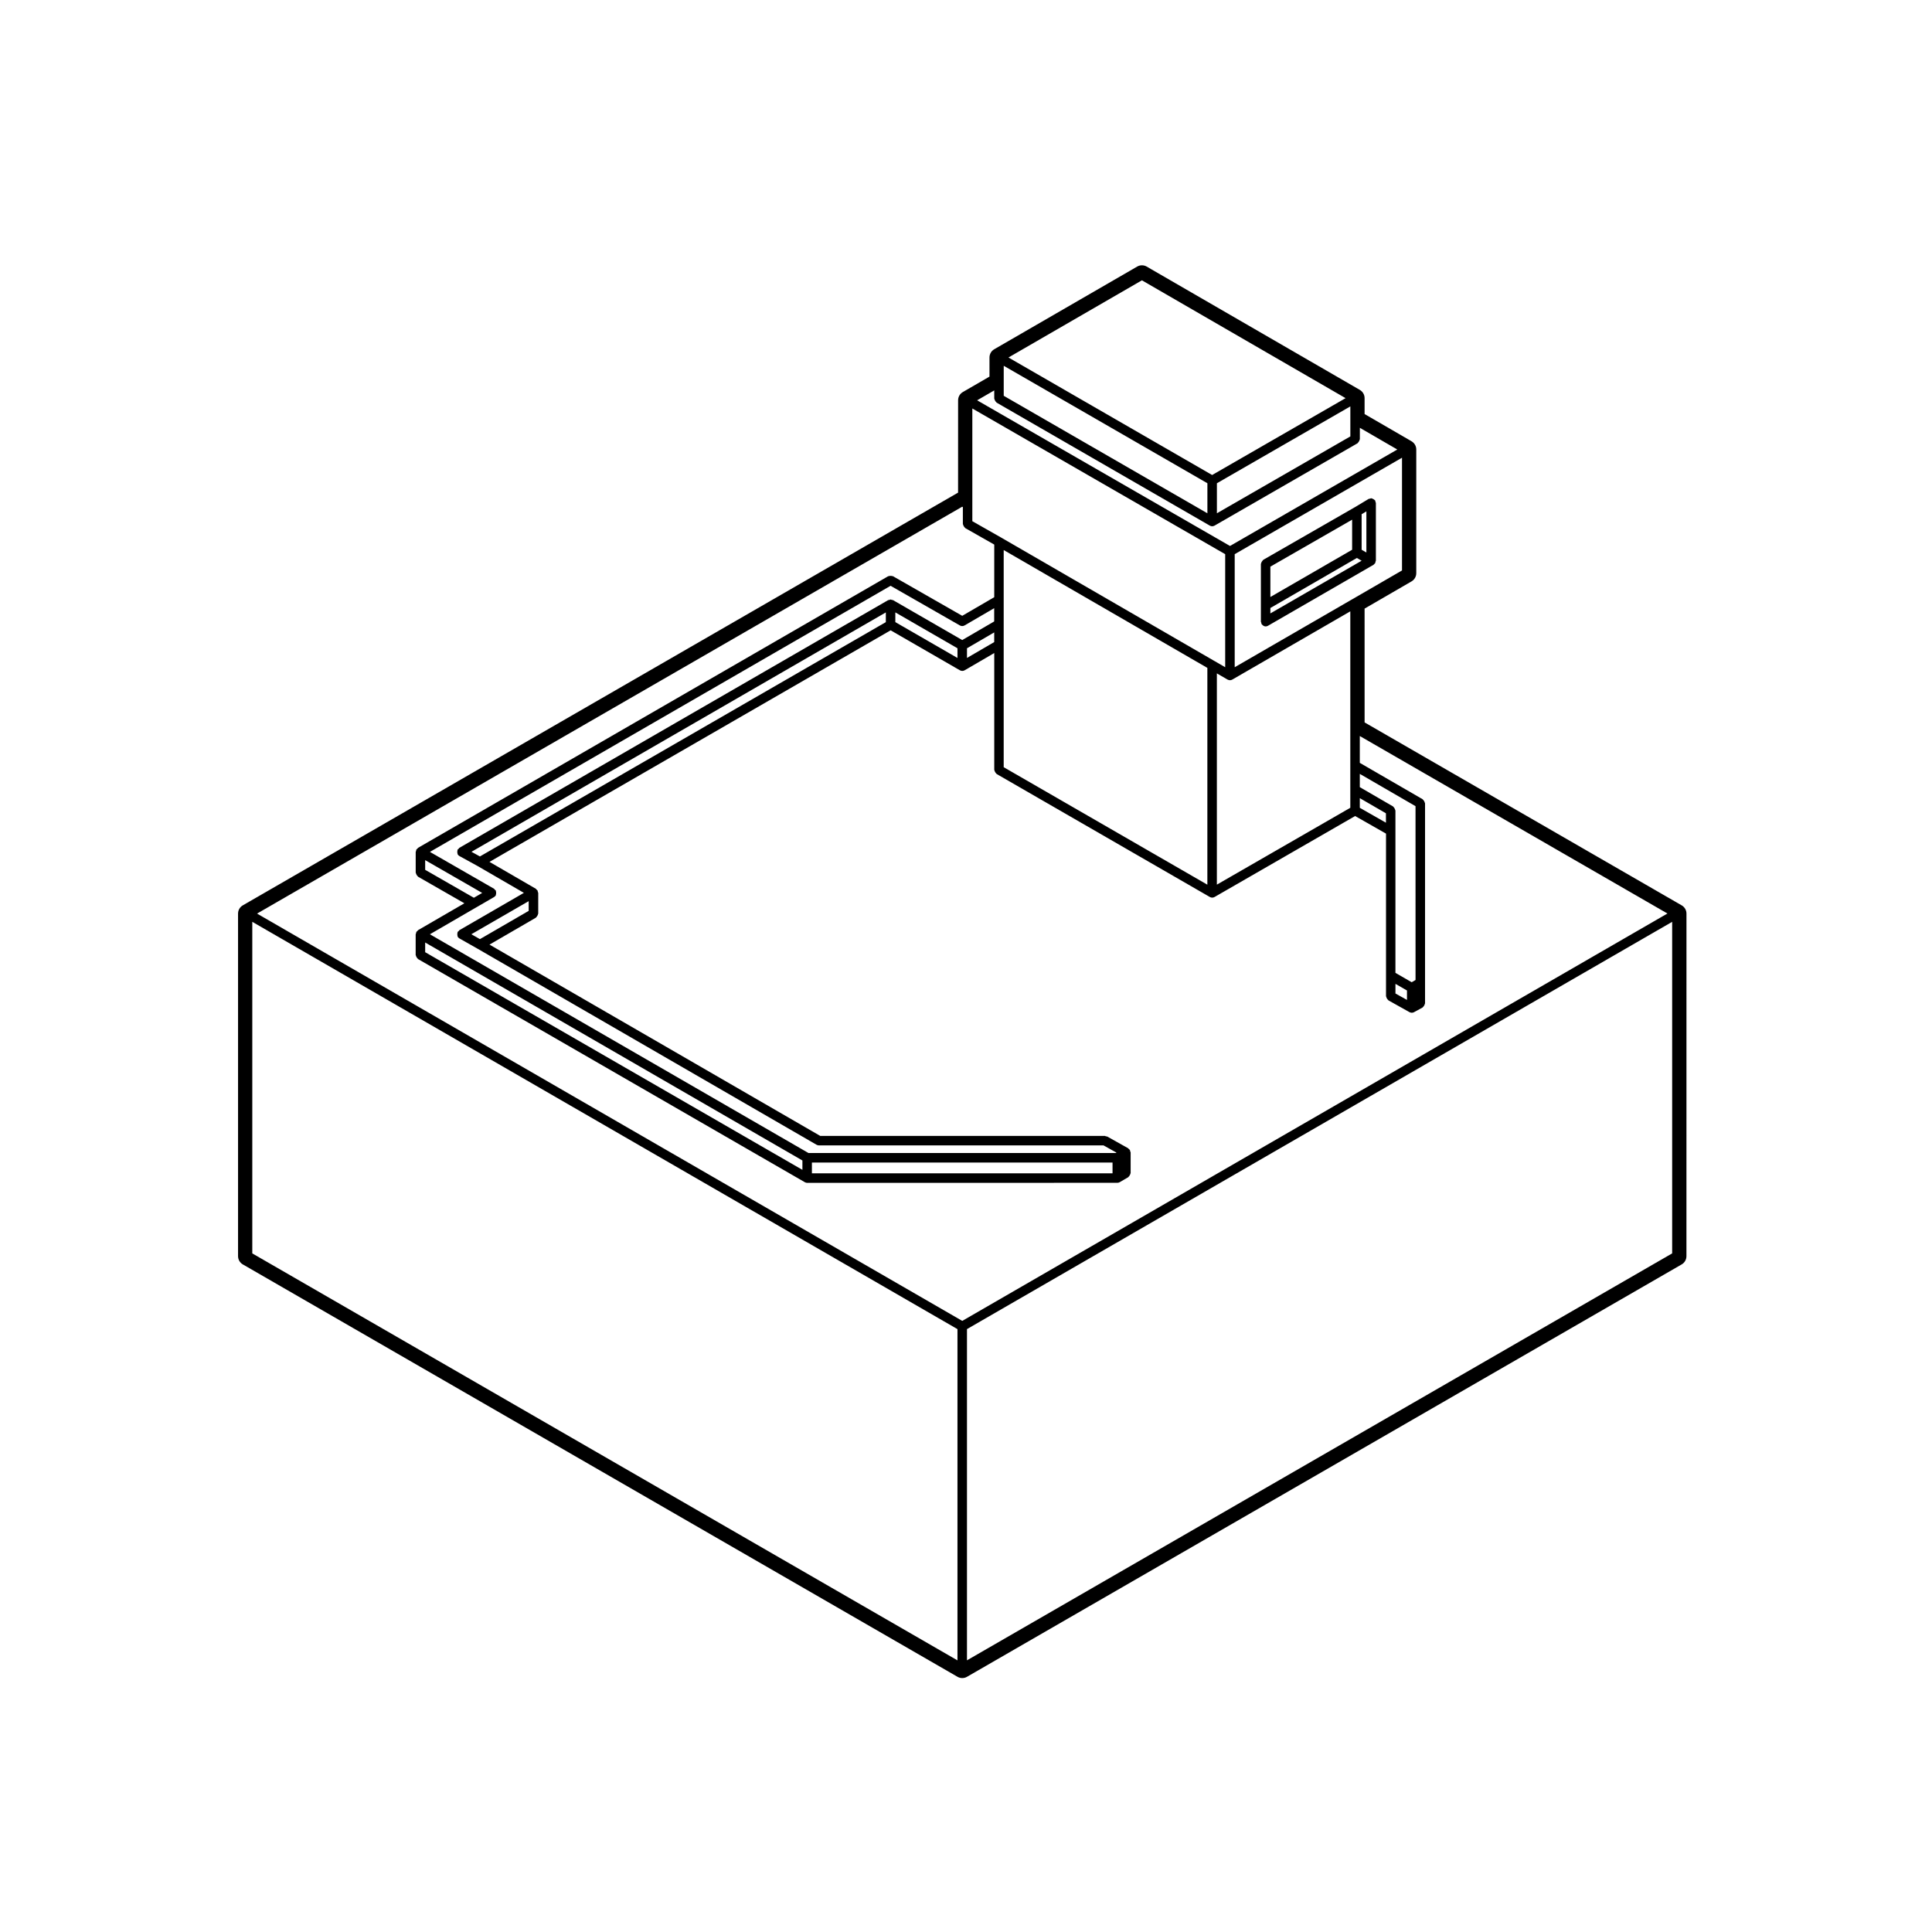 <?xml version="1.0" encoding="UTF-8"?>
<!-- Uploaded to: SVG Repo, www.svgrepo.com, Generator: SVG Repo Mixer Tools -->
<svg fill="#000000" width="800px" height="800px" version="1.1" viewBox="144 144 512 512" xmlns="http://www.w3.org/2000/svg">
 <g>
  <path d="m478.27 309.05c0.023 0.109-0.016 0.223 0.047 0.324 0.039 0.066 0.105 0.098 0.152 0.152 0.051 0.059 0.098 0.105 0.152 0.156 0.227 0.191 0.492 0.324 0.781 0.324 0.211 0 0.43-0.055 0.629-0.172l27.953-16.148 0.004-0.004h0.004c0.004 0 0.004-0.004 0.012-0.012 0.059-0.031 0.09-0.102 0.141-0.145 0.059-0.051 0.105-0.09 0.152-0.152 0.051-0.055 0.117-0.09 0.156-0.156 0.031-0.051 0-0.109 0.02-0.168 0.047-0.105 0.07-0.191 0.086-0.301 0.004-0.059 0.066-0.098 0.066-0.156v-15.301c0-0.121-0.102-0.203-0.125-0.312-0.031-0.109 0.012-0.227-0.051-0.332-0.031-0.051-0.102-0.051-0.125-0.098-0.105-0.133-0.23-0.195-0.371-0.277-0.152-0.086-0.273-0.16-0.441-0.18-0.051-0.004-0.086-0.059-0.137-0.059-0.117 0-0.195 0.098-0.309 0.125-0.117 0.031-0.238-0.016-0.344 0.051l-3.754 2.254h-0.004l-24.18 13.891c-0.059 0.031-0.059 0.102-0.105 0.137-0.133 0.102-0.195 0.223-0.289 0.367-0.082 0.145-0.156 0.262-0.176 0.43-0.012 0.059-0.066 0.098-0.066 0.156v15.301c-0.004 0.121 0.086 0.199 0.121 0.305zm2.394-3.926 22.922-13.254 1.258 0.727-24.184 13.965zm25.441-14.707-1.258-0.727v-9.422l1.258-0.754zm-3.777-0.727-21.664 12.523v-8.047l21.664-12.445z"/>
  <path d="m397.75 588.37c0.395 0.227 0.828 0.336 1.258 0.336 0.434 0 0.867-0.109 1.258-0.336l189.4-109.29c0.781-0.453 1.258-1.285 1.258-2.188l0.008-90.777c0-0.902-0.48-1.734-1.258-2.18l-84.039-48.488-0.004-30.16 12.438-7.211c0.777-0.449 1.258-1.281 1.258-2.18v-32.777c0-0.898-0.484-1.727-1.258-2.18l-12.438-7.211v-4.219c0-0.902-0.484-1.727-1.258-2.18l-56.492-32.684c-0.387-0.227-0.828-0.336-1.258-0.336-0.434 0-0.871 0.109-1.258 0.336l-37.887 21.914c-0.777 0.449-1.254 1.281-1.254 2.18v5.066l-7.059 4.09c-0.777 0.449-1.258 1.281-1.258 2.18l-0.008 24.48c-0.055 0.023-0.105 0.055-0.156 0.086l-189.4 109.29c-0.781 0.449-1.258 1.281-1.258 2.18v90.781c0 0.902 0.48 1.734 1.258 2.188zm1.246-310.09 0.172 0.102v4.481c0 0.066 0.059 0.102 0.066 0.16 0.02 0.168 0.098 0.281 0.18 0.43 0.086 0.145 0.152 0.266 0.289 0.367 0.047 0.035 0.051 0.105 0.105 0.137l7.68 4.363-0.004 13.941-8.48 4.938-18.359-10.5c-0.051-0.031-0.109 0-0.168-0.02-0.156-0.066-0.297-0.059-0.465-0.059s-0.309-0.004-0.457 0.059c-0.055 0.02-0.109-0.012-0.168 0.02l-124.59 71.98c-0.051 0.031-0.055 0.098-0.105 0.133-0.09 0.07-0.152 0.133-0.223 0.223-0.035 0.051-0.105 0.051-0.137 0.105-0.031 0.051 0 0.109-0.02 0.168-0.039 0.105-0.066 0.191-0.082 0.301-0.004 0.059-0.066 0.098-0.066 0.156v5.481c0 0.059 0.055 0.102 0.066 0.16 0.02 0.168 0.098 0.281 0.176 0.43 0.086 0.145 0.152 0.266 0.281 0.367 0.051 0.035 0.051 0.105 0.105 0.137l12.277 7.039-12.281 7.125c-0.051 0.031-0.055 0.102-0.105 0.137-0.09 0.07-0.152 0.133-0.223 0.223-0.035 0.047-0.105 0.051-0.133 0.102-0.031 0.055 0 0.109-0.02 0.168-0.047 0.105-0.07 0.191-0.086 0.309-0.004 0.059-0.066 0.098-0.066 0.156v5.477c0 0.059 0.055 0.102 0.066 0.156 0.02 0.168 0.098 0.281 0.176 0.43 0.086 0.145 0.152 0.273 0.289 0.371 0.047 0.035 0.051 0.105 0.105 0.133l102.5 59.133c0.203 0.117 0.418 0.172 0.629 0.172l82.184-0.012c0.215 0 0.434-0.055 0.637-0.172l2.262-1.32c0.055-0.031 0.059-0.102 0.105-0.133 0.125-0.105 0.195-0.223 0.277-0.367 0.09-0.145 0.16-0.266 0.18-0.434 0.004-0.059 0.066-0.09 0.066-0.152v-5.481c0-0.066-0.059-0.105-0.07-0.16-0.016-0.121-0.047-0.215-0.098-0.324-0.023-0.059 0.004-0.121-0.031-0.176-0.023-0.051-0.086-0.051-0.117-0.09-0.07-0.09-0.133-0.137-0.223-0.207-0.051-0.039-0.059-0.105-0.109-0.137l-5.57-3.117c-0.105-0.059-0.215-0.016-0.324-0.039-0.105-0.031-0.176-0.121-0.293-0.121h-75.422l-87.652-50.699 12.289-7.129c0.051-0.031 0.055-0.102 0.105-0.137 0.133-0.102 0.195-0.223 0.281-0.367 0.086-0.145 0.156-0.262 0.176-0.43 0.004-0.059 0.066-0.098 0.066-0.156v-5.481c0-0.059-0.055-0.102-0.066-0.156-0.016-0.109-0.039-0.203-0.086-0.309-0.02-0.055 0.012-0.109-0.02-0.168-0.031-0.051-0.098-0.055-0.133-0.105-0.07-0.09-0.133-0.152-0.223-0.223-0.047-0.035-0.051-0.105-0.105-0.137l-12.289-7.125 106.31-61.367 18.359 10.594h0.004c0.191 0.105 0.406 0.168 0.625 0.168 0.223 0 0.438-0.059 0.629-0.172h0.004l7.84-4.566v30.965c0 0.059 0.055 0.102 0.066 0.156 0.02 0.168 0.098 0.281 0.176 0.43 0.09 0.145 0.152 0.273 0.289 0.371 0.051 0.035 0.051 0.105 0.105 0.133l56.492 32.59h0.004c0.188 0.109 0.402 0.172 0.625 0.172 0.223 0 0.434-0.059 0.625-0.168h0.004l37.25-21.457 8.188 4.664v43.098c0 0.066 0.059 0.105 0.07 0.16 0.02 0.168 0.09 0.289 0.176 0.434 0.086 0.145 0.156 0.266 0.289 0.363 0.051 0.039 0.059 0.105 0.109 0.137l5.57 3.117c0.195 0.105 0.402 0.16 0.613 0.16 0.203 0 0.406-0.051 0.598-0.152l0.023-0.016h0.004l2.231-1.215c0.059-0.031 0.066-0.105 0.117-0.145 0.133-0.102 0.207-0.215 0.293-0.359 0.09-0.141 0.156-0.262 0.176-0.43 0.012-0.066 0.074-0.105 0.074-0.172v-52.996c0-0.059-0.055-0.102-0.066-0.156-0.02-0.168-0.098-0.281-0.176-0.43-0.09-0.145-0.145-0.266-0.289-0.367-0.047-0.035-0.051-0.105-0.102-0.137l-16.66-9.648v-7.109l81.527 47.035-186.88 107.96-186.89-107.94zm47.625-59.992 53.973 31.227-35.367 20.367-53.973-31.141zm55.234 36.898v4.469l-35.363 20.367v-7.957l35.363-20.367zm-37.883 16.879v7.961l-53.973-31.137v-7.953zm-56.426-22.297c0.02 0.168 0.098 0.281 0.176 0.43 0.09 0.145 0.152 0.273 0.289 0.371 0.051 0.035 0.051 0.105 0.105 0.133l56.492 32.59h0.004c0.188 0.109 0.402 0.172 0.625 0.172 0.223 0 0.434-0.059 0.625-0.168h0.004l37.883-21.82c0.055-0.031 0.059-0.102 0.105-0.137 0.125-0.102 0.195-0.223 0.277-0.363 0.09-0.145 0.156-0.266 0.18-0.434 0.004-0.059 0.066-0.098 0.066-0.156v-3.012l9.922 5.75-44.336 25.562-67.012-38.602 4.535-2.625v2.16c-0.008 0.055 0.047 0.09 0.059 0.148zm108 45.406-13.07 7.57h-0.004l-31.262 18.078v-29.961l44.336-25.562zm-244.36 97.703-2.277-1.293 15.195-8.77v2.574zm-5.441-2.375c-0.105 0.059-0.121 0.18-0.203 0.258-0.086 0.086-0.207 0.105-0.266 0.211-0.031 0.051 0 0.109-0.02 0.168-0.066 0.152-0.059 0.293-0.059 0.457 0 0.172 0 0.312 0.059 0.465 0.02 0.055-0.004 0.109 0.02 0.16 0.117 0.203 0.277 0.352 0.465 0.465l4.816 2.731h0.004l89.82 51.949c0.195 0.117 0.418 0.172 0.629 0.172h75.43l3.438 1.918-0.156 0.102h-81.477l-100.32-57.965 12.277-7.125 0.012-0.004 4.727-2.742c0.004-0.004 0.004-0.016 0.016-0.02 0.176-0.105 0.332-0.25 0.441-0.441 0.031-0.051 0-0.109 0.02-0.168 0.066-0.156 0.059-0.297 0.059-0.465s0-0.309-0.059-0.457c-0.02-0.055 0.012-0.117-0.02-0.172-0.059-0.105-0.18-0.121-0.262-0.203-0.082-0.082-0.098-0.203-0.203-0.262l-17-9.773 122.08-70.52 18.359 10.504c0.191 0.105 0.402 0.168 0.625 0.168 0.223 0 0.438-0.059 0.629-0.172h0.004l7.84-4.566v3.512l-8.473 4.934-18.355-10.594c-0.051-0.031-0.109 0-0.168-0.02-0.105-0.047-0.195-0.07-0.312-0.086-0.055-0.004-0.09-0.059-0.152-0.059-0.059 0-0.102 0.055-0.156 0.066-0.109 0.012-0.195 0.035-0.301 0.082-0.055 0.023-0.117-0.004-0.172 0.023l-113.64 65.645c-0.105 0.059-0.121 0.18-0.207 0.266-0.086 0.086-0.211 0.105-0.273 0.215-0.023 0.051 0 0.105-0.016 0.156-0.059 0.156-0.051 0.293-0.051 0.457 0 0.172-0.004 0.312 0.059 0.465 0.02 0.051-0.004 0.105 0.02 0.156 0.117 0.207 0.289 0.363 0.48 0.469 0 0 0 0.004 0.004 0.004l4.816 2.644 12.262 7.109zm-9.07 3.269 99.973 57.77v2.481l-99.973-57.68zm102.49 58.309h79.668v2.863l-79.668-0.004zm-102.49-80.137 15.113 8.691-2.207 1.281-12.906-7.402zm14.508-0.977-2.238-1.23 109.81-63.441v2.574zm110.09-64.676 16.469 9.508v2.57l-16.469-9.5zm18.988 9.508 7.215-4.203v2.562l-7.215 4.203zm9.73-0.918v-25.113l53.973 31.23v57.453l-53.973-31.137zm56.492 7.574 2.832 1.641h0.012c0.191 0.105 0.402 0.168 0.625 0.168 0.223 0 0.438-0.059 0.625-0.172h0.004l31.266-18.082v52.059l-35.363 20.367zm37.879 33.062 6.926 4.016v2.492l-6.926-3.949zm9.449 49.215 3.055 1.758v2.504l-3.055-1.707zm5.312-1.02-1.008 0.59-4.309-2.484v-43.012c0-0.059-0.059-0.102-0.066-0.156-0.023-0.168-0.098-0.281-0.176-0.43-0.082-0.145-0.152-0.266-0.281-0.367-0.051-0.035-0.055-0.105-0.105-0.137l-8.816-5.113v-3.516l14.766 8.555 0.004 46.07zm-50.434-112.85v29.957l-2.832-1.641h-0.004l-56.492-32.691h-0.004v-0.004l-7.68-4.363v-29.867zm118.45 185.3-186.88 107.84v-87.777l186.88-107.93v87.863zm-376.28 0v-87.871l186.88 107.94v87.785z"/>
 </g>
</svg>